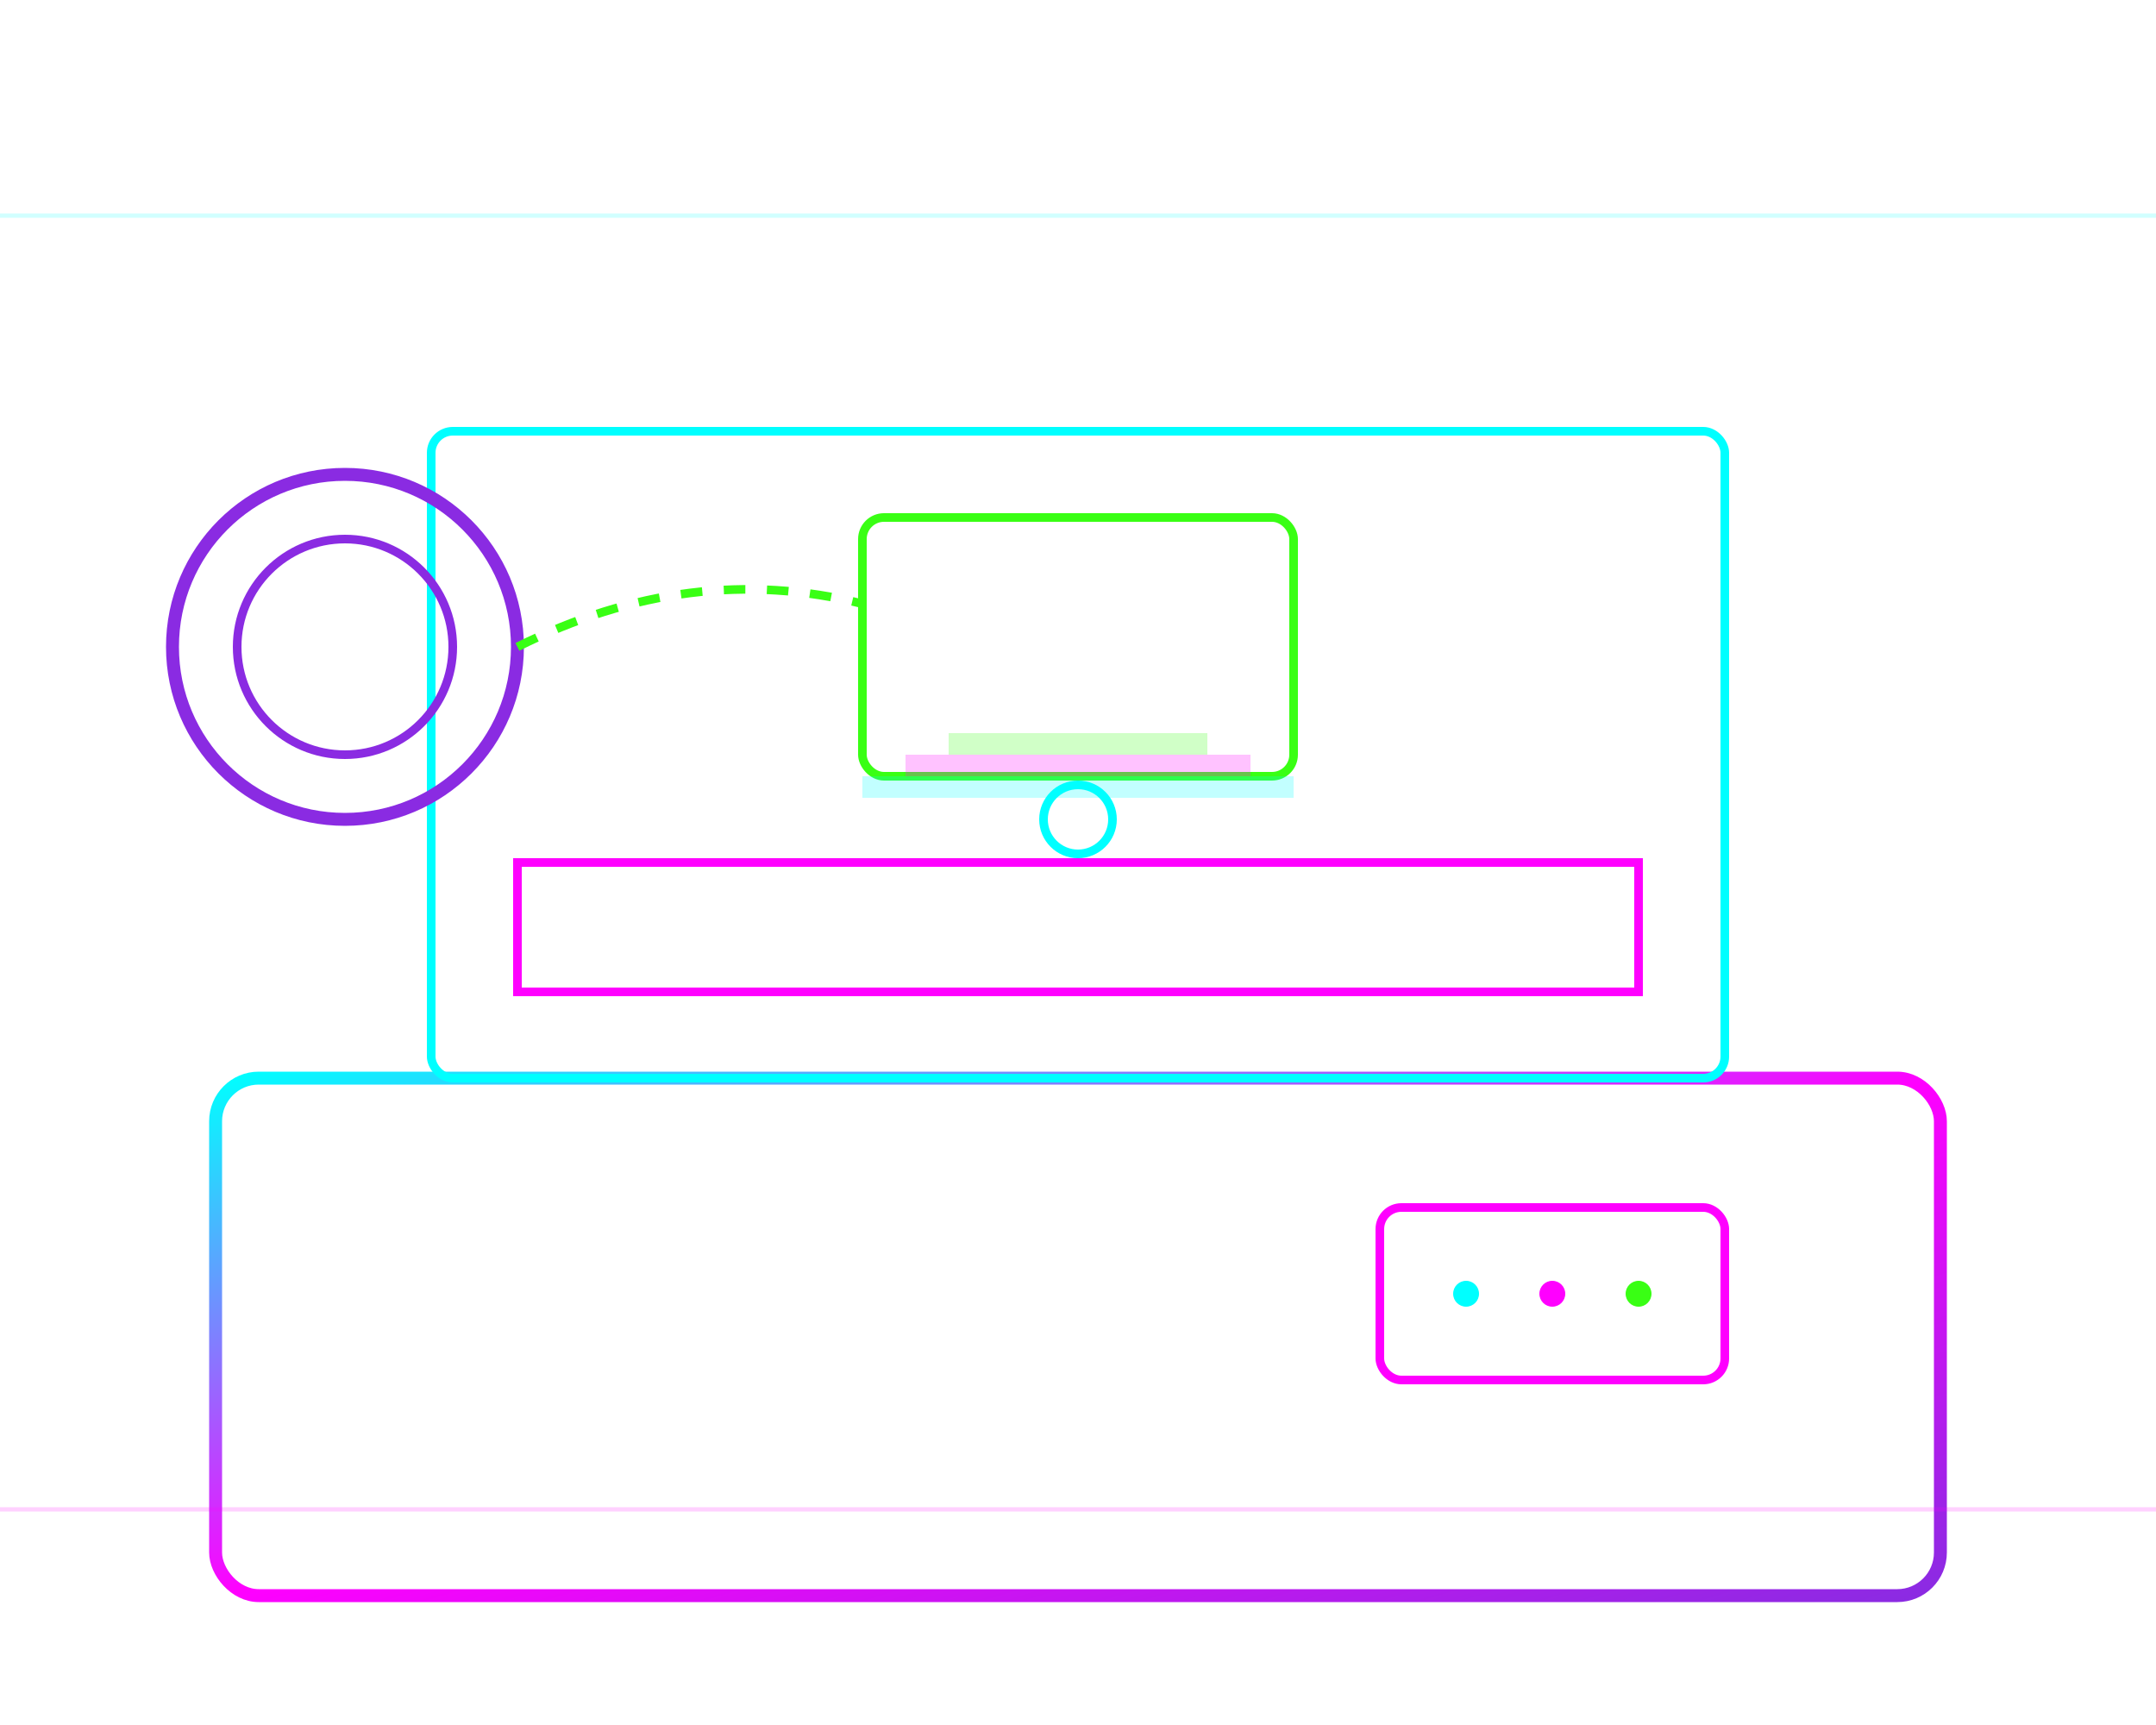 <svg width="500" height="400" viewBox="0 0 500 400" fill="none" xmlns="http://www.w3.org/2000/svg">
    <defs>
        <linearGradient id="printerGradient" x1="0%" y1="0%" x2="100%" y2="100%">
            <stop offset="0%" style="stop-color:#00ffff"/>
            <stop offset="50%" style="stop-color:#ff00ff"/>
            <stop offset="100%" style="stop-color:#8a2be2"/>
        </linearGradient>
        <filter id="neonGlow" x="-50%" y="-50%" width="200%" height="200%">
            <feGaussianBlur stdDeviation="3" result="coloredBlur"/>
            <feMerge> 
                <feMergeNode in="coloredBlur"/>
                <feMergeNode in="SourceGraphic"/>
            </feMerge>
        </filter>
    </defs>
    
    <!-- Printer Base -->
    <rect x="50" y="250" width="400" height="120" rx="10" stroke="url(#printerGradient)" stroke-width="3" fill="none" filter="url(#neonGlow)"/>
    
    <!-- Printer Frame -->
    <rect x="100" y="100" width="300" height="150" rx="5" stroke="#00ffff" stroke-width="2" fill="none" filter="url(#neonGlow)"/>
    
    <!-- Print Bed -->
    <rect x="120" y="200" width="260" height="30" stroke="#ff00ff" stroke-width="2" fill="none" filter="url(#neonGlow)"/>
    
    <!-- Extruder -->
    <rect x="200" y="120" width="100" height="60" rx="5" stroke="#39ff14" stroke-width="2" fill="none" filter="url(#neonGlow)"/>
    
    <!-- Print Head -->
    <circle cx="250" cy="190" r="8" stroke="#00ffff" stroke-width="2" fill="none" filter="url(#neonGlow)"/>
    
    <!-- Frame Posts -->
    <line x1="100" y1="100" x2="100" y2="250" stroke="url(#printerGradient)" stroke-width="3" filter="url(#neonGlow)"/>
    <line x1="400" y1="100" x2="400" y2="250" stroke="url(#printerGradient)" stroke-width="3" filter="url(#neonGlow)"/>
    
    <!-- Control Panel -->
    <rect x="320" y="280" width="80" height="40" rx="5" stroke="#ff00ff" stroke-width="2" fill="none" filter="url(#neonGlow)"/>
    <circle cx="340" cy="300" r="3" fill="#00ffff" filter="url(#neonGlow)"/>
    <circle cx="360" cy="300" r="3" fill="#ff00ff" filter="url(#neonGlow)"/>
    <circle cx="380" cy="300" r="3" fill="#39ff14" filter="url(#neonGlow)"/>
    
    <!-- Filament Spool -->
    <circle cx="80" cy="150" r="40" stroke="#8a2be2" stroke-width="3" fill="none" filter="url(#neonGlow)"/>
    <circle cx="80" cy="150" r="25" stroke="#8a2be2" stroke-width="2" fill="none"/>
    
    <!-- Filament Path -->
    <path d="M120 150 Q 160 130 200 140" stroke="#39ff14" stroke-width="2" fill="none" stroke-dasharray="5,5" filter="url(#neonGlow)">
        <animate attributeName="stroke-dashoffset" values="0;10" dur="2s" repeatCount="indefinite"/>
    </path>
    
    <!-- Printing Effect -->
    <g opacity="0.8">
        <rect x="200" y="180" width="100" height="5" fill="#00ffff" opacity="0.3">
            <animate attributeName="opacity" values="0.3;0.8;0.3" dur="1.5s" repeatCount="indefinite"/>
        </rect>
        <rect x="210" y="175" width="80" height="5" fill="#ff00ff" opacity="0.3">
            <animate attributeName="opacity" values="0.8;0.3;0.8" dur="1.5s" repeatCount="indefinite"/>
        </rect>
        <rect x="220" y="170" width="60" height="5" fill="#39ff14" opacity="0.3">
            <animate attributeName="opacity" values="0.3;0.8;0.3" dur="1.5s" repeatCount="indefinite"/>
        </rect>
    </g>
    
    <!-- Energy Lines -->
    <g opacity="0.6">
        <line x1="0" y1="50" x2="500" y2="50" stroke="#00ffff" stroke-width="1" opacity="0.3">
            <animate attributeName="opacity" values="0.1;0.5;0.1" dur="3s" repeatCount="indefinite"/>
        </line>
        <line x1="0" y1="350" x2="500" y2="350" stroke="#ff00ff" stroke-width="1" opacity="0.3">
            <animate attributeName="opacity" values="0.5;0.1;0.5" dur="3s" repeatCount="indefinite"/>
        </line>
    </g>
</svg>

